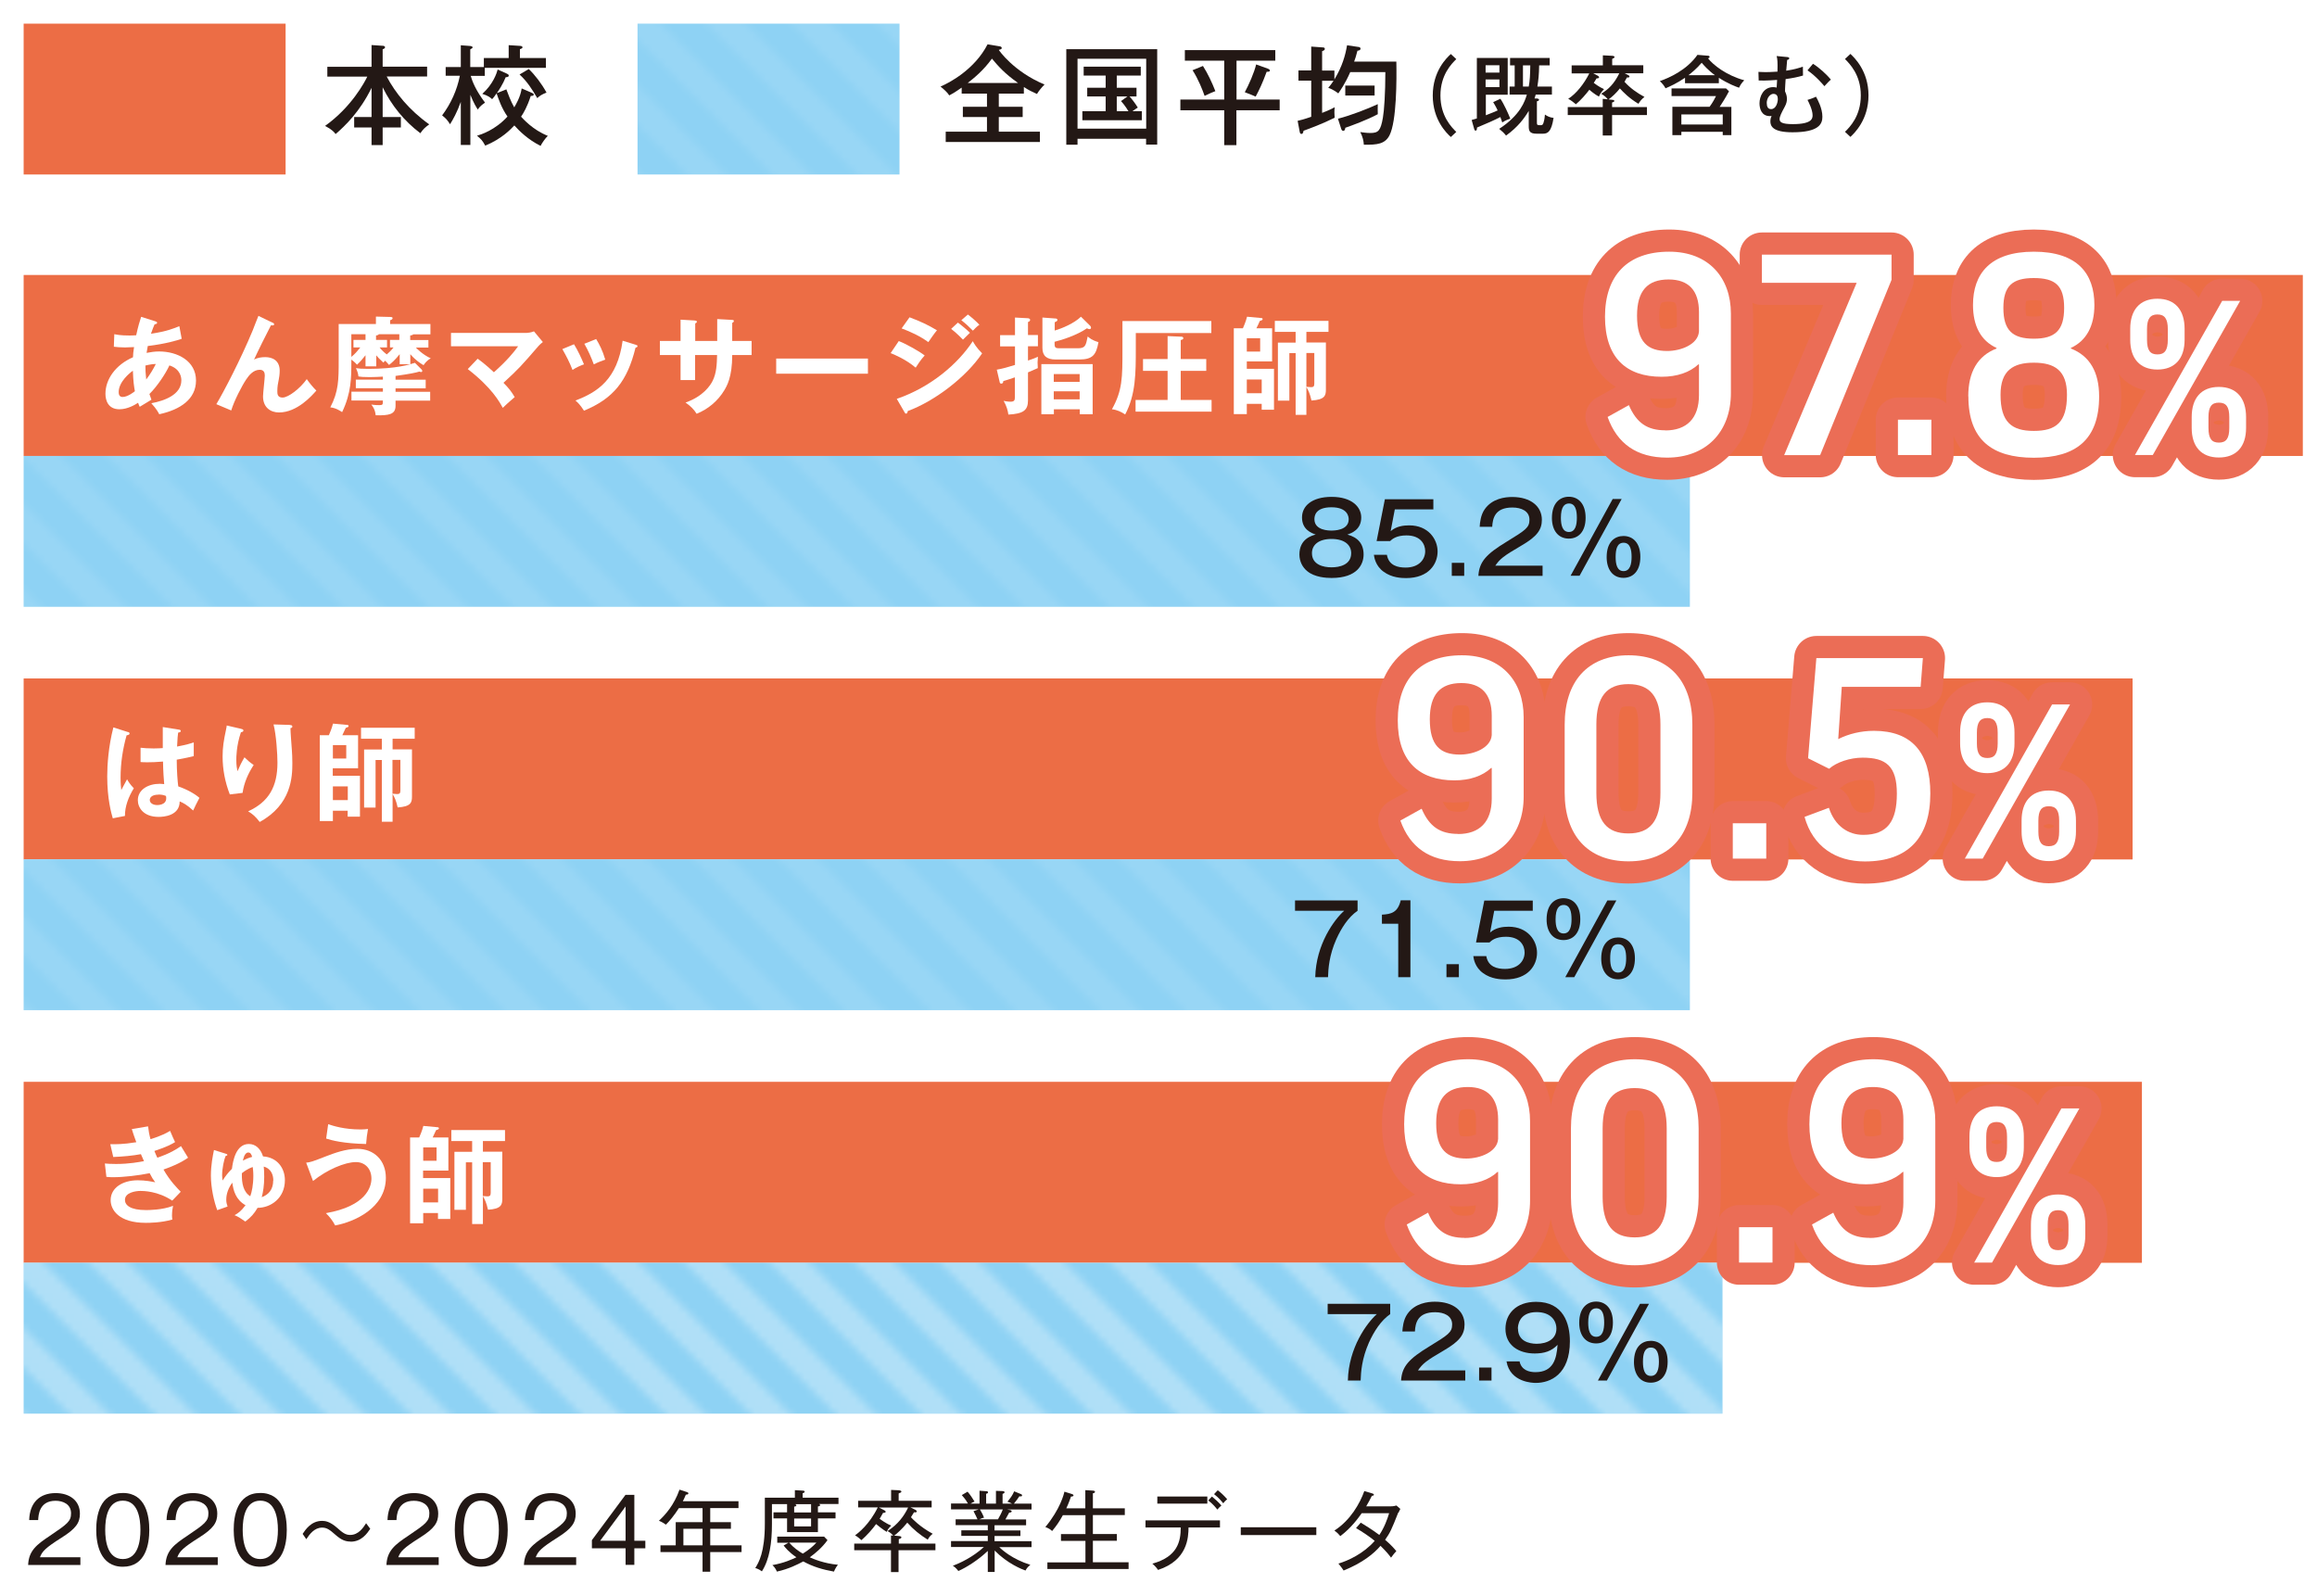 <?xml version="1.0" encoding="UTF-8"?><svg id="_レイヤー_1" xmlns="http://www.w3.org/2000/svg" xmlns:xlink="http://www.w3.org/1999/xlink" viewBox="0 0 196 135"><defs><style>.cls-1{fill:url(#_新規パターンスウォッチ_2-4);}.cls-1,.cls-2,.cls-3,.cls-4,.cls-5,.cls-6,.cls-7,.cls-8,.cls-9{stroke-width:0px;}.cls-1,.cls-4,.cls-5,.cls-9{opacity:.3;}.cls-2{fill:#ec6d45;}.cls-3{fill:#231815;}.cls-4{fill:url(#_新規パターンスウォッチ_2-2);}.cls-10{stroke:#fff;stroke-width:4px;}.cls-10,.cls-11{stroke-linejoin:round;}.cls-10,.cls-11,.cls-6{fill:none;}.cls-5{fill:url(#_新規パターンスウォッチ_2);}.cls-11{stroke:#eb6d56;stroke-linecap:round;stroke-width:3.75px;}.cls-7{fill:#fff;}.cls-12{clip-path:url(#clippath);}.cls-8{fill:#8ed2f4;}.cls-9{fill:url(#_新規パターンスウォッチ_2-3);}</style><clipPath id="clippath"><rect class="cls-6" y="0" width="144" height="144"/></clipPath><pattern id="_新規パターンスウォッチ_2" x="0" y="0" width="144" height="144" patternTransform="translate(-2915.44 -3339.77) scale(.6)" patternUnits="userSpaceOnUse" viewBox="0 0 144 144"><rect class="cls-6" width="144" height="144"/><g class="cls-12"><line class="cls-10" x1="-14.97" y1="122.97" x2="21.03" y2="158.97"/><line class="cls-10" x1="-14.97" y1="110.97" x2="33.03" y2="158.97"/><line class="cls-10" x1="-14.97" y1="98.97" x2="45.03" y2="158.97"/><line class="cls-10" x1="-14.97" y1="86.97" x2="57.03" y2="158.97"/><line class="cls-10" x1="-14.97" y1="74.97" x2="69.03" y2="158.97"/><line class="cls-10" x1="-14.97" y1="62.97" x2="81.03" y2="158.97"/><line class="cls-10" x1="-14.97" y1="50.97" x2="93.03" y2="158.97"/><line class="cls-10" x1="-14.97" y1="38.97" x2="105.03" y2="158.97"/><line class="cls-10" x1="-14.97" y1="26.97" x2="117.03" y2="158.97"/><line class="cls-10" x1="-14.97" y1="14.97" x2="129.03" y2="158.97"/><line class="cls-10" x1="-14.97" y1="2.97" x2="141.03" y2="158.97"/><line class="cls-10" x1="-14.97" y1="-9.03" x2="153.03" y2="158.97"/><line class="cls-10" x1="-2.97" y1="-9.03" x2="153.03" y2="146.97"/><line class="cls-10" x1="9.03" y1="-9.03" x2="153.03" y2="134.97"/><line class="cls-10" x1="21.03" y1="-9.03" x2="153.03" y2="122.97"/><line class="cls-10" x1="33.03" y1="-9.03" x2="153.03" y2="110.97"/><line class="cls-10" x1="45.03" y1="-9.03" x2="153.03" y2="98.97"/><line class="cls-10" x1="57.03" y1="-9.03" x2="153.03" y2="86.97"/><line class="cls-10" x1="69.03" y1="-9.03" x2="153.03" y2="74.97"/><line class="cls-10" x1="81.03" y1="-9.03" x2="153.03" y2="62.97"/><line class="cls-10" x1="93.03" y1="-9.03" x2="153.03" y2="50.97"/><line class="cls-10" x1="105.03" y1="-9.03" x2="153.03" y2="38.97"/><line class="cls-10" x1="117.03" y1="-9.03" x2="153.03" y2="26.97"/><line class="cls-10" x1="129.03" y1="-9.03" x2="153.03" y2="14.97"/></g></pattern><pattern id="_新規パターンスウォッチ_2-2" patternTransform="translate(-2829.04 -3086.63) scale(.6)" xlink:href="#_新規パターンスウォッチ_2"/><pattern id="_新規パターンスウォッチ_2-3" patternTransform="translate(-2829.05 -3092.7) scale(.6)" xlink:href="#_新規パターンスウォッチ_2"/><pattern id="_新規パターンスウォッチ_2-4" patternTransform="translate(-2916.92 -3181.48) scale(.6)" xlink:href="#_新規パターンスウォッチ_2"/></defs><rect class="cls-2" x="2" y="91.51" width="179.19" height="15.31"/><rect class="cls-8" x="2" y="106.82" width="143.71" height="12.76"/><rect class="cls-5" x="2" y="106.82" width="143.71" height="12.76"/><rect class="cls-2" x="2" y="57.39" width="178.4" height="15.31"/><rect class="cls-8" x="2" y="72.69" width="140.95" height="12.76"/><rect class="cls-4" x="2" y="72.69" width="140.95" height="12.76"/><rect class="cls-2" x="2" y="23.26" width="192.8" height="15.31"/><rect class="cls-8" x="2" y="38.57" width="140.95" height="12.76"/><rect class="cls-9" x="2" y="38.57" width="140.95" height="12.76"/><path class="cls-7" d="m9.68,28.27c.2.04.53.11,1.25.11.05,0,.31,0,.59-.02.17-.78.3-1.19.42-1.56l1.2.38c.07.02.15.05.15.12,0,.1-.12.12-.21.13-.08.18-.17.39-.31.8,1.29-.18,2.05-.49,2.4-.64l.2,1.07c-.38.13-1.31.42-2.87.61-.02.09-.09.5-.1.58.36-.07.7-.12,1.06-.12,1.54,0,3.12.79,3.12,2.46,0,1.58-1.34,2.47-3.11,2.85-.08-.16-.22-.43-.67-.93,1.13-.21,2.54-.73,2.54-1.94,0-.19-.04-.95-1.01-1.26-.31.68-1.02,1.76-1.69,2.42.07.22.12.34.17.48-.27.17-.72.44-.99.6-.07-.14-.08-.17-.14-.34-.24.16-.88.55-1.58.55-.98,0-1.18-.79-1.18-1.31,0-1.25.88-2.46,2.33-3.09,0-.22.03-.47.09-.86-.15,0-.64.03-.76.03-.44,0-.67-.03-.95-.06l.04-1.07Zm1.56,3.09c-.27.19-1.2.94-1.2,1.81,0,.18.05.41.33.41.44,0,1-.45,1.04-.49-.07-.37-.14-.82-.17-1.74Zm1.13.74c.31-.4.62-.92.81-1.31-.18,0-.47.03-.88.13,0,.32.01.68.07,1.19Z"/><path class="cls-7" d="m23.06,27.29c.06.03.13.06.13.14,0,.11-.11.1-.27.09-.3.57-1.18,2.33-1.43,2.9.27-.16.63-.21.95-.21.57,0,1.22.25,1.22,1.15,0,.3-.05.61-.08.75-.07.32-.12.61-.12.97,0,.22,0,.55.44.55.5,0,1.5-.78,2.05-1.56.19.28.54.71.81.97-.36.41-1.61,1.85-3.16,1.85-.71,0-1.35-.42-1.35-1.36,0-.28.15-1.52.15-1.77s-.09-.48-.43-.48c-.56,0-.93.5-1.14.81-.36.53-1.03,1.82-1.27,2.63l-1.26-.53c.58-.96,2.07-3.8,3.08-6.25.08-.19.4-1.05.48-1.22l1.2.58Z"/><path class="cls-7" d="m31.82,30.99h-.9v-.94c-.28.35-.43.53-.72.8-.18-.21-.4-.38-.48-.43v.22c0,1.29,0,2.6-.78,4.22-.14-.1-.57-.37-1-.4.71-1.36.71-2.34.71-3.99v-3.06h3.15v-.63l1.2.03c.18,0,.21.05.21.1,0,.08-.06.13-.21.18v.32h3.41v.87h-1.45c-.05.06-.12.08-.26.1v.38h1.54v.64h-1.06c.05.06.6.62,1.26.91-.33.18-.52.44-.61.58-.28-.17-.65-.39-1.12-.93v.85h-.9v-.85c-.37.47-.68.74-.9.91-.16-.19-.23-.26-.33-.36-.04.04-.08.09-.15.16-.34-.31-.47-.45-.6-.61v.95Zm-2.1-.8c.32-.26.5-.48.76-.8h-.58v-.64h1.02v-.48h-1.2v1.91Zm5.96,1.08s.04.06.04.11c0,.07-.05.09-.1.09-.04,0-.09-.02-.14-.04-.32.1-.81.2-2.02.37v.32h2.55v.73h-2.55v.29h2.93v.75h-2.93v.44c0,.73-.56.82-1.68.8-.05-.49-.23-.73-.37-.91.31.05.57.05.68.05.3,0,.3-.06.3-.39h-2.66v-.75h2.66v-.29h-2.29v-.73h2.29v-.25c-.25.02-.88.04-1.12.04-.51,0-.74-.02-.95-.06-.02-.24-.11-.5-.21-.7.26.04.46.06,1.05.06,2.4,0,3.5-.37,3.94-.51l.58.58Zm-3.57-1.88c.19.25.41.44.61.59.19-.17.36-.32.57-.59h-.3v-.64h.79v-.48h-1.73c-.05.07-.11.09-.24.11v.37h.93v.64h-.63Z"/><path class="cls-7" d="m40.4,30.34c.2.14.71.52,1.38,1.15,1.12-1,1.66-1.66,2.05-2.2h-5.68v-1.13h6.42c.07,0,.35-.03.6-.13l.75.9c-.13.11-.28.23-.36.33-1.49,1.72-1.66,1.92-2.97,3.12.47.48.65.71.95,1.21-.1.09-.56.48-.65.57-.16.15-.26.24-.36.34-.27-.5-.92-1.7-2.96-3.28l.83-.87Z"/><path class="cls-7" d="m48.55,29.11c.33.53.64,1.2.85,1.71-.23.08-.63.24-.97.47-.27-.69-.51-1.14-.86-1.76l.99-.41Zm5.22.05c.09.03.16.05.16.12,0,.09-.12.12-.17.13-.69,2.82-1.87,4.3-4.36,5.33-.32-.5-.53-.7-.72-.86,1.87-.71,3.54-1.79,3.99-5.06l1.1.34Zm-3.34-.48c.26.43.54.95.77,1.74-.19.07-.65.23-.97.4-.2-.55-.49-1.21-.8-1.74l1-.4Z"/><path class="cls-7" d="m60.66,26.99l1.28.07c.08,0,.14.03.14.09,0,.1-.1.14-.14.16v1.53h1.64v1.19h-1.64c0,1.89-.46,2.63-.68,3-.54.89-1.36,1.58-2.33,1.97-.23-.37-.52-.66-.94-.95,1.5-.52,2.12-1.47,2.3-1.85.32-.65.35-1.38.37-2.17h-1.86v2.12h-1.23v-2.12h-1.75v-1.19h1.75v-1.8l1.19.07c.08.01.19.01.19.11,0,.06-.06.1-.14.14v1.48h1.86v-1.85Z"/><path class="cls-7" d="m73.42,30.33v1.28h-7.76v-1.28h7.76Z"/><path class="cls-7" d="m76.03,28.85c.7.27,1.83.93,2.19,1.22-.32.34-.65.85-.76,1.03-.84-.71-1.83-1.12-2.12-1.23l.69-1.02Zm-.17,4.89c2.89-.99,5.19-2.98,6.43-4.88.1.18.29.53.79,1.03-1.36,2.03-4.05,4.06-6.29,4.88-.02.09-.04.22-.15.22-.06,0-.09-.05-.13-.13l-.65-1.12Zm1.08-6.9c.96.36,1.59.66,2.32,1.1-.18.2-.58.78-.73,1-.69-.5-1.48-.87-2.26-1.16l.67-.94Zm4.09.45c.28.2.77.61,1.02.86-.16.15-.42.41-.59.58-.1-.1-.54-.56-1-.91l.57-.53Zm.85-.68c.29.21.76.63.97.86-.09.06-.21.14-.55.5-.33-.33-.63-.62-.98-.88l.56-.49Z"/><path class="cls-7" d="m85.85,26.86l1.11.06c.08.01.18.05.18.13,0,.14-.13.17-.18.19v1.1h.84v.95h-.84v1.21c.4-.13.62-.22.84-.32,0,.13-.03.37-.03.48,0,.14.01.37.02.48-.16.07-.38.17-.83.36v2.37c0,.85-.41,1.13-1.66,1.2-.04-.31-.14-.71-.4-1.16.33.07.54.07.59.07.35,0,.36-.17.36-.42v-1.64c-.57.2-.76.25-.98.31,0,.1-.03.22-.17.22-.1,0-.13-.07-.14-.15l-.24-1.03c.44-.07.97-.22,1.54-.4v-1.57h-1.26v-.95h1.26v-1.48Zm3.3,7.76v.42h-1.06v-4.24h4.34v4.24h-1.09v-.42h-2.19Zm3.03-7.11c.05.05.11.13.11.21s-.05.12-.13.12c-.09,0-.17-.05-.21-.07-.85.58-2.08.98-2.74,1.14v.19c0,.36.12.36.53.36h1.42c.65,0,.69-.21.85-1,.12.11.37.33.91.48-.19,1.11-.52,1.47-1.64,1.47h-1.98c-.75,0-1.12-.3-1.12-.98v-2.57l1.08.08c.09,0,.19.02.19.13,0,.09-.12.14-.23.19v.7c.65-.19,1.66-.62,2.22-1.17l.75.74Zm-.85,4.79v-.66h-2.19v.66h2.19Zm0,1.48v-.68h-2.19v.68h2.19Z"/><path class="cls-7" d="m102.47,27.15v1.02h-6.39v1.29c0,2.1,0,3.91-.9,5.6-.32-.22-.7-.4-1.12-.44.89-1.59.89-2.69.89-5v-2.46h7.52Zm-.43,3.22v1h-2.16v2.46h2.61v.99h-6.43v-.99h2.71v-2.46h-2.08v-1h2.08v-1.94l1.14.05c.06,0,.19,0,.19.13,0,.1-.11.13-.22.15v1.61h2.16Z"/><path class="cls-7" d="m105.47,34.16v.87h-1.1v-7.26h.77c.09-.21.24-.55.35-.98l1.19.11c.08,0,.13.04.13.09,0,.09-.11.12-.24.16-.1.22-.15.36-.29.62h1.33v2.8h-2.14v.63h2.3v3.46h-1.04v-.5h-1.26Zm0-4.42h1.13v-1.13h-1.13v1.13Zm1.26,3.52v-1.16h-1.26v1.16h1.26Zm3.78-4.29h1.65v3.99c0,.51-.1.85-1.22.92-.13-.6-.29-.91-.43-1.14v2.35h-.91v-5.22h-.53v4.02h-.97v-4.91h1.5v-.91h-1.76v-.93h4.54v.93h-1.87v.91Zm0,3.75c.1,0,.33.03.38.03.2,0,.29-.05.29-.29v-2.6h-.67v2.86Z"/><path class="cls-7" d="m10.85,61.92c.07.03.11.06.11.13,0,.1-.13.13-.25.15-.33,1.16-.51,2.37-.51,3.57,0,.53.03.79.06,1.06.08-.14.41-.78.49-.91.07.13.22.4.57.76-.46.74-.76,1.56-.75,2.34l-1.03.2c-.13-.44-.47-1.66-.47-3.55,0-.94.1-2.52.52-4.14l1.25.4Zm4.31-.2c.1.02.13.06.13.12,0,.09-.13.12-.22.13-.03.21-.06.45-.09,1.18.8-.15,1.14-.26,1.41-.35v1.16c-.73.18-1.18.25-1.44.3,0,.97.08,1.92.13,2.26.78.27,1.43.65,1.79.97-.13.23-.47.93-.53,1.07-.54-.5-.88-.66-1.14-.77,0,1.23-1.38,1.31-1.78,1.31-1.3,0-1.76-.8-1.76-1.41,0-.9.88-1.39,1.85-1.39.16,0,.27.02.38.03-.03-.35-.09-1.11-.1-1.91-.55.05-1.01.06-1.28.06s-.43,0-.62-.02v-1.21c.28.03.59.06,1.11.06.37,0,.61-.02.77-.03,0-.08,0-1.57,0-1.78l1.37.22Zm-1.76,5.5c-.56,0-.73.25-.73.45,0,.25.26.43.63.43.06,0,.76,0,.76-.57,0-.06,0-.13-.02-.2-.13-.05-.3-.12-.64-.12Z"/><path class="cls-7" d="m20.35,61.64c.15.04.24.05.24.15,0,.11-.12.14-.21.15-.39,1.15-.39,2.13-.39,2.33,0,.49.05.73.1.97.17-.4.33-.74.59-1.18.3.29.43.41.78.65-.47.72-.82,1.51-.94,2.36l-1.08.13c-.4-1.03-.61-2.11-.61-3.22,0-.75.09-1.33.29-2.26.04-.2.05-.24.06-.35l1.17.27Zm4.16-.31c.13,0,.22.02.22.13,0,.1-.09.12-.16.13,0,.3.1,1.59.12,1.86.02.25.04.66.04,1.11,0,1.13-.06,3.49-2.76,4.97-.37-.48-.62-.68-.98-.9,1.75-.8,2.48-2.09,2.48-4.12,0-.68-.1-2.34-.33-3.23l1.38.04Z"/><path class="cls-7" d="m28.16,68.58v.87h-1.11v-7.26h.77c.09-.21.24-.55.35-.98l1.19.11c.08,0,.13.04.13.09,0,.09-.11.12-.24.16-.1.22-.16.36-.29.62h1.33v2.8h-2.14v.63h2.3v3.46h-1.04v-.5h-1.26Zm0-4.42h1.13v-1.13h-1.13v1.13Zm1.26,3.52v-1.16h-1.26v1.16h1.26Zm3.78-4.29h1.65v3.99c0,.51-.1.85-1.21.92-.13-.6-.29-.91-.43-1.14v2.35h-.91v-5.22h-.53v4.02h-.97v-4.91h1.5v-.91h-1.76v-.93h4.54v.93h-1.87v.91Zm0,3.75c.1,0,.33.03.38.03.2,0,.29-.05.29-.29v-2.6h-.67v2.86Z"/><path class="cls-7" d="m12.53,95.3c.04.35.09.65.2,1.06.94-.28,1.4-.55,1.66-.7.2.47.25.59.42.95-.25.15-.67.4-1.75.75.14.34.2.47.25.57.1-.04,1.08-.33,2-.98.09.16.52.85.6.98-.67.47-1.42.77-2.08,1,.57,1,1.2,1.61,1.46,1.88l-.72.75c-1.21-.81-2.45-.82-2.68-.82-.41,0-1.32.13-1.32.76,0,.45.46.86,1.78.86.19,0,1.39,0,2.29-.36-.04.18-.09.47-.09.85,0,.13.02.22.03.31-.96.28-1.99.28-2.25.28-2.29,0-2.97-1.11-2.97-1.92,0-1.06,1.04-1.68,2.29-1.68.66,0,1.19.11,1.48.17-.2-.27-.28-.4-.47-.77-.93.19-2.2.34-3.08.34-.08,0-.33,0-.58-.03l-.13-1.13c.2.02.53.04.94.04,1.16,0,1.99-.17,2.37-.24-.04-.1-.23-.51-.26-.59-.67.13-1.56.21-2.34.24l-.25-1.08c.46,0,1.05.02,2.2-.17-.2-.53-.28-.8-.38-1.11l1.36-.23Z"/><path class="cls-7" d="m18.38,102.37c-.28-.73-.54-1.92-.54-2.92,0-.9.16-1.68.26-2.17l.96.3c.12.04.17.05.17.11,0,.05,0,.05-.15.1-.13.31-.29,1.04-.29,1.62,0,.18.02.3.04.45.22-.34.42-.62.79-.99.08-.63.32-2.1,1.43-2.1.58,0,1,.41,1.2,1.05,1.2.07,1.85.99,1.85,2.01,0,1.53-1.2,2.34-2.31,2.34-.29.49-.55.79-1.04,1.16-.34-.24-.59-.41-.91-.54.27-.14.55-.33.93-.84-.83-.47-1.03-1.24-1.12-1.91-.49.66-.51,1.25-.51,1.44,0,.23.04.37.11.58l-.85.3Zm2.08-3.11c-.02.85.13,1.57.71,1.93.13-.35.26-.95.26-1.74,0-.39-.04-.62-.05-.73-.07.02-.45.14-.93.53Zm.87-1.4c-.06-.2-.13-.37-.33-.37-.32,0-.43.57-.45.69.23-.13.47-.24.78-.32Zm1.79,2c0-.4-.13-.99-.81-1.18.02.18.04.44.04.87,0,.69-.09,1.29-.21,1.72.58-.21.97-.65.97-1.41Z"/><path class="cls-7" d="m25.89,98.35c.39-.04.48-.07,1.74-.56.64-.24,1.59-.61,2.6-.61,1.41,0,2.41.97,2.41,2.45,0,2.57-2.7,3.74-4.29,4.03-.19-.38-.47-.74-.78-1.04,3.39-.59,3.85-2.21,3.85-2.92,0-.85-.55-1.4-1.31-1.4-.93,0-2.46.65-3.63,1.6l-.58-1.55Zm1.88-3.25c.41.13,1.32.44,2.74.44.27,0,.43-.02.62-.04-.08.42-.13.84-.16,1.27-1.93-.04-2.91-.31-3.38-.46l.17-1.21Z"/><path class="cls-7" d="m35.8,102.61v.87h-1.11v-7.26h.77c.09-.21.24-.55.35-.98l1.19.11c.08,0,.13.04.13.09,0,.09-.11.12-.24.16-.1.22-.16.36-.29.62h1.33v2.8h-2.14v.63h2.3v3.46h-1.04v-.5h-1.26Zm0-4.42h1.13v-1.13h-1.13v1.13Zm1.26,3.52v-1.16h-1.26v1.16h1.26Zm3.78-4.29h1.65v3.99c0,.51-.1.85-1.21.92-.13-.6-.29-.91-.43-1.14v2.35h-.91v-5.22h-.53v4.02h-.97v-4.91h1.5v-.91h-1.76v-.93h4.54v.93h-1.87v.91Zm0,3.75c.1,0,.33.03.38.03.2,0,.29-.05.29-.29v-2.6h-.67v2.86Z"/><path class="cls-3" d="m115.35,46.9c0,.83-.52,1.99-2.71,1.99-.47,0-1.43-.06-2.05-.57-.39-.31-.67-.81-.67-1.42,0-1.31,1.05-1.6,1.38-1.68-.33-.12-1.16-.4-1.16-1.45,0-.96.82-1.74,2.51-1.74s2.5.84,2.5,1.74c0,1.05-.84,1.33-1.17,1.45.87.23,1.37.77,1.37,1.68Zm-4.37-.11c0,.98.96,1.2,1.66,1.2.64,0,1.66-.19,1.66-1.2,0-.67-.53-1.2-1.66-1.2s-1.66.53-1.66,1.2Zm.21-2.87c0,.96,1.25.96,1.44.96.2,0,1.46,0,1.46-.96,0-.2-.08-1.01-1.46-1.01s-1.44.75-1.44,1.01Z"/><path class="cls-3" d="m121.23,43.09h-3.24l-.35,1.84c.48-.42,1.09-.49,1.57-.49,1.62,0,2.4,1.18,2.4,2.21s-.72,2.25-2.67,2.25c-.39,0-1.21-.03-1.9-.54-.68-.49-.79-1.2-.82-1.43h1.1c.16.92.94,1.08,1.58,1.08,1.13,0,1.66-.68,1.66-1.39,0-.56-.36-1.33-1.58-1.33-.86,0-1.21.31-1.39.48h-1.14l.7-3.54h4.1v.87Z"/><path class="cls-3" d="m123.86,48.71h-1.05v-1.1h1.05v1.1Z"/><path class="cls-3" d="m130.49,48.71h-5.43c.07-1.21.69-1.85,2.38-2.88,1.61-.99,1.94-1.19,1.94-1.87,0-.73-.69-1.03-1.44-1.03-1.49,0-1.67.92-1.71,1.63h-1.06c.02-.31.07-.99.43-1.49.63-.9,1.71-1.03,2.32-1.03,1.56,0,2.51.79,2.51,1.93,0,.83-.4,1.41-1.73,2.18-1.56.91-1.81,1.13-2.21,1.7h4v.87Z"/><path class="cls-3" d="m134.13,43.8c0,1.19-.62,1.76-1.42,1.76-.91,0-1.43-.71-1.43-1.74,0-1.33.73-1.8,1.43-1.8.82,0,1.42.61,1.42,1.77Zm-2.09,0c0,.6.12,1.2.68,1.2s.67-.63.67-1.2c0-.63-.12-1.21-.67-1.21-.39,0-.68.3-.68,1.21Zm5.14-1.59l-3.56,6.49h-.76l3.56-6.49h.76Zm1.58,4.9c0,1.2-.63,1.77-1.43,1.77-.91,0-1.42-.72-1.42-1.75,0-1.33.72-1.79,1.42-1.79.82,0,1.43.6,1.43,1.76Zm-2.09,0c0,.6.11,1.2.67,1.2s.68-.62.68-1.2c0-.63-.13-1.2-.68-1.2s-.67.56-.67,1.2Z"/><path class="cls-3" d="m114.84,76.17v.87c-.79.55-1.37,1.46-1.8,2.41-.6,1.35-.68,2.5-.7,3.21h-1.08c.06-2.79,1.63-4.9,2.45-5.62h-4.16v-.87h5.29Z"/><path class="cls-3" d="m119.31,82.66h-1.03v-4.52h-1.38v-.77c.77-.04,1.34-.17,1.59-1.21h.82v6.49Z"/><path class="cls-3" d="m123.41,82.66h-1.05v-1.1h1.05v1.1Z"/><path class="cls-3" d="m129.64,77.04h-3.24l-.35,1.84c.48-.42,1.09-.49,1.57-.49,1.62,0,2.4,1.18,2.4,2.21s-.73,2.25-2.67,2.25c-.39,0-1.21-.03-1.9-.54-.68-.49-.79-1.2-.82-1.43h1.1c.16.92.94,1.08,1.58,1.08,1.13,0,1.66-.68,1.66-1.39,0-.56-.36-1.33-1.58-1.33-.87,0-1.21.31-1.39.48h-1.14l.7-3.54h4.1v.87Z"/><path class="cls-3" d="m133.68,77.76c0,1.19-.62,1.76-1.42,1.76-.91,0-1.43-.71-1.43-1.74,0-1.33.73-1.8,1.43-1.8.82,0,1.42.61,1.42,1.77Zm-2.09,0c0,.6.12,1.2.68,1.2s.67-.63.67-1.2c0-.63-.12-1.21-.67-1.21-.39,0-.68.3-.68,1.21Zm5.14-1.59l-3.56,6.49h-.76l3.56-6.49h.76Zm1.57,4.9c0,1.2-.63,1.77-1.43,1.77-.91,0-1.42-.72-1.42-1.75,0-1.33.72-1.79,1.42-1.79.82,0,1.43.6,1.43,1.76Zm-2.09,0c0,.6.11,1.2.67,1.2s.68-.62.68-1.2c0-.63-.12-1.2-.68-1.2s-.67.56-.67,1.2Z"/><path class="cls-3" d="m117.6,110.29v.87c-.79.55-1.37,1.46-1.8,2.41-.6,1.35-.68,2.5-.7,3.21h-1.08c.06-2.79,1.63-4.9,2.45-5.62h-4.16v-.87h5.29Z"/><path class="cls-3" d="m123.95,116.78h-5.43c.07-1.21.69-1.85,2.38-2.88,1.61-.99,1.94-1.19,1.94-1.87,0-.73-.69-1.03-1.44-1.03-1.49,0-1.67.92-1.71,1.63h-1.06c.02-.31.07-.99.43-1.49.63-.9,1.71-1.03,2.32-1.03,1.56,0,2.51.79,2.51,1.93,0,.83-.4,1.41-1.73,2.18-1.56.91-1.81,1.13-2.21,1.7h4v.87Z"/><path class="cls-3" d="m126.17,116.78h-1.05v-1.1h1.05v1.1Z"/><path class="cls-3" d="m128.54,115.14c.15.77.83.93,1.34.93,1.54,0,1.79-1.15,1.88-2.31-.52.54-1.13.73-1.93.73-1.35,0-2.48-.68-2.48-2.09,0-1.26.9-2.28,2.59-2.28,2.33,0,2.86,1.86,2.86,3.34,0,2.79-1.64,3.52-2.89,3.52-.21,0-2.17-.03-2.47-1.82h1.1Zm-.13-2.75c0,1.04.91,1.28,1.58,1.28.89,0,1.67-.4,1.67-1.28,0-.74-.54-1.4-1.67-1.4-1.53,0-1.59,1.18-1.59,1.4Z"/><path class="cls-3" d="m136.44,111.88c0,1.19-.62,1.76-1.42,1.76-.91,0-1.43-.71-1.43-1.74,0-1.33.73-1.8,1.43-1.8.82,0,1.42.61,1.42,1.77Zm-2.09,0c0,.6.12,1.2.68,1.2s.67-.63.67-1.2c0-.63-.12-1.21-.67-1.21-.39,0-.68.3-.68,1.21Zm5.14-1.59l-3.56,6.49h-.76l3.56-6.49h.76Zm1.58,4.9c0,1.2-.63,1.77-1.43,1.77-.91,0-1.42-.72-1.42-1.75,0-1.33.72-1.79,1.42-1.79.82,0,1.43.6,1.43,1.76Zm-2.09,0c0,.6.11,1.2.67,1.2s.68-.62.68-1.2c0-.63-.13-1.2-.68-1.2s-.67.56-.67,1.2Z"/><path class="cls-11" d="m140.87,36.41c1.8,0,2.85-1.01,2.85-2.99v-2.6h-.05c-.73.68-1.8,1.05-3.11,1.05-2.99,0-4.79-1.61-4.79-5.08s1.89-5.5,5.43-5.5c3.34,0,5.22,2.2,5.22,5.24v6.71c0,3.35-2.15,5.47-5.4,5.47-2.57,0-4.23-1.19-5.03-3.44l1.8-1c.65,1.52,1.57,2.13,3.09,2.13Zm2.85-8.37v-1.64c0-1.82-.87-2.76-2.57-2.76-1.8,0-2.67.98-2.67,3.06,0,2.25.91,2.99,2.55,2.99,1.17,0,2.62-.56,2.69-1.66Z"/><path class="cls-11" d="m150.93,38.49l6.13-14.57h-8.02v-2.38h10.97v2.13l-6.04,14.83h-3.04Z"/><path class="cls-11" d="m160.55,35.5h2.83v2.99h-2.83v-2.99Z"/><path class="cls-11" d="m166.5,33.53c0-2.04.77-3.42,2.39-4.05v-.05c-1.33-.61-1.99-1.87-1.99-3.63,0-2.64,1.45-4.51,5.15-4.51s5.12,1.87,5.12,4.51c0,1.75-.66,3.02-1.99,3.63v.05c1.61.63,2.39,2.01,2.39,4.05,0,3.65-1.96,5.19-5.52,5.19s-5.54-1.54-5.54-5.19Zm5.54-2.85c-1.75,0-2.81.66-2.81,2.71,0,2.32.94,3.06,2.81,3.06s2.81-.7,2.81-3.06c0-2.06-1.05-2.71-2.81-2.71Zm-2.57-4.63c0,1.89.77,2.6,2.57,2.6s2.57-.7,2.57-2.6-.75-2.53-2.57-2.53-2.57.68-2.57,2.53Z"/><path class="cls-11" d="m184.8,28.74c0,1.58-.81,2.52-2.3,2.52s-2.3-.94-2.3-2.52v-.92c0-1.58.79-2.55,2.3-2.55s2.3.97,2.3,2.55v.92Zm3.17-3.29h1.53l-7.39,13.04h-1.51l7.38-13.04Zm-6.35,3.29c0,.9.27,1.24.88,1.24s.88-.34.88-1.24v-.9c0-.88-.27-1.24-.88-1.24s-.88.36-.88,1.24v.9Zm8.38,7.46c0,1.57-.81,2.5-2.3,2.5s-2.3-.93-2.3-2.5v-.92c0-1.58.79-2.55,2.3-2.55s2.3.97,2.3,2.55v.92Zm-3.18,0c0,.9.27,1.24.88,1.24s.88-.34.88-1.24v-.92c0-.88-.27-1.22-.88-1.22s-.88.34-.88,1.22v.92Z"/><path class="cls-7" d="m140.87,36.41c1.8,0,2.85-1.01,2.85-2.99v-2.6h-.05c-.73.68-1.8,1.05-3.11,1.05-2.99,0-4.79-1.61-4.79-5.08s1.89-5.5,5.43-5.5c3.34,0,5.22,2.2,5.22,5.24v6.71c0,3.35-2.15,5.47-5.4,5.47-2.57,0-4.23-1.19-5.03-3.44l1.8-1c.65,1.52,1.57,2.13,3.09,2.13Zm2.85-8.37v-1.64c0-1.82-.87-2.76-2.57-2.76-1.8,0-2.67.98-2.67,3.06,0,2.25.91,2.99,2.55,2.99,1.17,0,2.62-.56,2.69-1.66Z"/><path class="cls-7" d="m150.93,38.49l6.13-14.57h-8.02v-2.38h10.97v2.13l-6.04,14.83h-3.04Z"/><path class="cls-7" d="m160.55,35.5h2.83v2.99h-2.83v-2.99Z"/><path class="cls-7" d="m166.5,33.53c0-2.04.77-3.42,2.39-4.05v-.05c-1.33-.61-1.99-1.87-1.99-3.63,0-2.64,1.45-4.51,5.15-4.51s5.12,1.87,5.12,4.51c0,1.75-.66,3.02-1.99,3.63v.05c1.61.63,2.39,2.01,2.39,4.05,0,3.65-1.96,5.19-5.52,5.19s-5.54-1.54-5.54-5.19Zm5.54-2.85c-1.75,0-2.81.66-2.81,2.71,0,2.32.94,3.06,2.81,3.06s2.81-.7,2.81-3.06c0-2.06-1.05-2.71-2.81-2.71Zm-2.57-4.63c0,1.89.77,2.6,2.57,2.6s2.57-.7,2.57-2.6-.75-2.53-2.57-2.53-2.57.68-2.57,2.53Z"/><path class="cls-7" d="m184.8,28.74c0,1.58-.81,2.52-2.3,2.52s-2.3-.94-2.3-2.52v-.92c0-1.58.79-2.55,2.3-2.55s2.3.97,2.3,2.55v.92Zm3.17-3.29h1.53l-7.39,13.04h-1.51l7.38-13.04Zm-6.35,3.29c0,.9.27,1.24.88,1.24s.88-.34.88-1.24v-.9c0-.88-.27-1.24-.88-1.24s-.88.36-.88,1.24v.9Zm8.38,7.46c0,1.57-.81,2.5-2.3,2.5s-2.3-.93-2.3-2.5v-.92c0-1.58.79-2.55,2.3-2.55s2.3.97,2.3,2.55v.92Zm-3.18,0c0,.9.27,1.24.88,1.24s.88-.34.88-1.24v-.92c0-.88-.27-1.22-.88-1.22s-.88.34-.88,1.22v.92Z"/><path class="cls-11" d="m123.34,70.55c1.8,0,2.85-1.01,2.85-2.99v-2.6h-.05c-.73.68-1.8,1.05-3.11,1.05-2.99,0-4.79-1.61-4.79-5.08s1.89-5.5,5.43-5.5c3.34,0,5.22,2.2,5.22,5.24v6.71c0,3.35-2.15,5.47-5.4,5.47-2.57,0-4.23-1.19-5.03-3.44l1.8-1c.65,1.52,1.57,2.13,3.09,2.13Zm2.85-8.37v-1.64c0-1.82-.87-2.76-2.57-2.76-1.8,0-2.67.98-2.67,3.06,0,2.25.91,2.99,2.55,2.99,1.17,0,2.62-.56,2.69-1.66Z"/><path class="cls-11" d="m143.16,67.06c0,3.56-1.92,5.8-5.4,5.8s-5.4-2.25-5.4-5.8v-5.78c0-3.58,1.9-5.85,5.4-5.85s5.4,2.27,5.4,5.85v5.78Zm-8.12,0c0,2.41.89,3.44,2.71,3.44s2.71-1.03,2.71-3.44v-5.78c0-2.36-.89-3.41-2.71-3.41s-2.71,1.05-2.71,3.41v5.78Z"/><path class="cls-11" d="m146.58,69.64h2.83v2.99h-2.83v-2.99Z"/><path class="cls-11" d="m152.95,64.14l.7-8.47h9.01l-.19,2.43h-6.67l-.3,4.42c.89-.45,1.94-.7,3.02-.7,3.23,0,4.77,1.87,4.77,5.29,0,3.77-1.89,5.76-5.54,5.76-2.46,0-4.4-1.26-5.1-3.77l2.06-.77c.51,1.57,1.66,2.29,2.9,2.29,2.06,0,2.85-1.17,2.85-3.49s-.91-3.04-2.9-3.04c-1.05,0-2.2.38-2.83.94l-1.78-.89Z"/><path class="cls-11" d="m170.41,62.88c0,1.58-.81,2.52-2.3,2.52s-2.3-.94-2.3-2.52v-.92c0-1.58.79-2.55,2.3-2.55s2.3.97,2.3,2.55v.92Zm3.17-3.29h1.53l-7.39,13.04h-1.51l7.38-13.04Zm-6.35,3.29c0,.9.27,1.24.88,1.24s.88-.34.88-1.24v-.9c0-.88-.27-1.24-.88-1.24s-.88.36-.88,1.24v.9Zm8.38,7.46c0,1.57-.81,2.5-2.3,2.5s-2.3-.93-2.3-2.5v-.92c0-1.58.79-2.55,2.3-2.55s2.3.97,2.3,2.55v.92Zm-3.18,0c0,.9.27,1.24.88,1.24s.88-.34.88-1.24v-.92c0-.88-.27-1.22-.88-1.22s-.88.34-.88,1.22v.92Z"/><path class="cls-7" d="m123.34,70.55c1.8,0,2.85-1.01,2.85-2.99v-2.6h-.05c-.73.68-1.8,1.05-3.11,1.05-2.99,0-4.79-1.61-4.79-5.08s1.89-5.5,5.43-5.5c3.34,0,5.22,2.2,5.22,5.24v6.71c0,3.35-2.15,5.47-5.4,5.47-2.57,0-4.23-1.19-5.03-3.44l1.8-1c.65,1.52,1.57,2.13,3.09,2.13Zm2.85-8.37v-1.64c0-1.82-.87-2.76-2.57-2.76-1.8,0-2.67.98-2.67,3.06,0,2.25.91,2.99,2.55,2.99,1.17,0,2.62-.56,2.69-1.66Z"/><path class="cls-7" d="m143.16,67.06c0,3.56-1.92,5.8-5.4,5.8s-5.4-2.25-5.4-5.8v-5.78c0-3.58,1.9-5.85,5.4-5.85s5.4,2.27,5.4,5.85v5.78Zm-8.12,0c0,2.41.89,3.44,2.71,3.44s2.71-1.03,2.71-3.44v-5.78c0-2.36-.89-3.41-2.71-3.41s-2.71,1.05-2.71,3.41v5.78Z"/><path class="cls-7" d="m146.58,69.64h2.83v2.99h-2.83v-2.99Z"/><path class="cls-7" d="m152.95,64.14l.7-8.47h9.01l-.19,2.43h-6.67l-.3,4.42c.89-.45,1.94-.7,3.02-.7,3.23,0,4.77,1.87,4.77,5.29,0,3.77-1.89,5.76-5.54,5.76-2.46,0-4.4-1.26-5.1-3.77l2.06-.77c.51,1.57,1.66,2.29,2.9,2.29,2.06,0,2.85-1.17,2.85-3.49s-.91-3.04-2.9-3.04c-1.05,0-2.2.38-2.83.94l-1.78-.89Z"/><path class="cls-7" d="m170.41,62.88c0,1.58-.81,2.52-2.3,2.52s-2.3-.94-2.3-2.52v-.92c0-1.58.79-2.55,2.3-2.55s2.3.97,2.3,2.55v.92Zm3.17-3.29h1.53l-7.39,13.04h-1.51l7.38-13.04Zm-6.35,3.29c0,.9.27,1.24.88,1.24s.88-.34.88-1.24v-.9c0-.88-.27-1.24-.88-1.24s-.88.36-.88,1.24v.9Zm8.38,7.46c0,1.57-.81,2.5-2.3,2.5s-2.3-.93-2.3-2.5v-.92c0-1.58.79-2.55,2.3-2.55s2.3.97,2.3,2.55v.92Zm-3.18,0c0,.9.27,1.24.88,1.24s.88-.34.88-1.24v-.92c0-.88-.27-1.22-.88-1.22s-.88.34-.88,1.22v.92Z"/><path class="cls-11" d="m123.88,104.72c1.8,0,2.85-1.01,2.85-2.99v-2.6h-.05c-.73.68-1.8,1.05-3.11,1.05-2.99,0-4.79-1.61-4.79-5.08s1.89-5.5,5.43-5.5c3.34,0,5.22,2.2,5.22,5.24v6.71c0,3.35-2.15,5.47-5.4,5.47-2.57,0-4.23-1.19-5.03-3.44l1.8-1c.65,1.52,1.57,2.13,3.09,2.13Zm2.85-8.37v-1.64c0-1.82-.87-2.76-2.57-2.76-1.8,0-2.67.98-2.67,3.06,0,2.25.91,2.99,2.55,2.99,1.17,0,2.62-.56,2.69-1.66Z"/><path class="cls-11" d="m143.69,101.23c0,3.56-1.92,5.8-5.4,5.8s-5.4-2.25-5.4-5.8v-5.78c0-3.58,1.9-5.85,5.4-5.85s5.4,2.27,5.4,5.85v5.78Zm-8.12,0c0,2.41.89,3.44,2.71,3.44s2.71-1.03,2.71-3.44v-5.78c0-2.36-.89-3.41-2.71-3.41s-2.71,1.05-2.71,3.41v5.78Z"/><path class="cls-11" d="m147.11,103.81h2.83v2.99h-2.83v-2.99Z"/><path class="cls-11" d="m158.16,104.72c1.8,0,2.85-1.01,2.85-2.99v-2.6h-.05c-.73.68-1.8,1.05-3.11,1.05-2.99,0-4.79-1.61-4.79-5.08s1.89-5.5,5.43-5.5c3.34,0,5.22,2.2,5.22,5.24v6.71c0,3.35-2.15,5.47-5.4,5.47-2.57,0-4.23-1.19-5.03-3.44l1.8-1c.65,1.52,1.57,2.13,3.09,2.13Zm2.85-8.37v-1.64c0-1.82-.87-2.76-2.57-2.76-1.8,0-2.67.98-2.67,3.06,0,2.25.91,2.99,2.55,2.99,1.17,0,2.62-.56,2.69-1.66Z"/><path class="cls-11" d="m171.2,97.05c0,1.58-.81,2.52-2.3,2.52s-2.3-.94-2.3-2.52v-.92c0-1.58.79-2.55,2.3-2.55s2.3.97,2.3,2.55v.92Zm3.17-3.29h1.53l-7.39,13.04h-1.51l7.38-13.04Zm-6.35,3.29c0,.9.27,1.24.88,1.24s.88-.34.88-1.24v-.9c0-.88-.27-1.24-.88-1.24s-.88.36-.88,1.24v.9Zm8.38,7.46c0,1.57-.81,2.5-2.3,2.5s-2.3-.93-2.3-2.5v-.92c0-1.58.79-2.55,2.3-2.55s2.3.97,2.3,2.55v.92Zm-3.18,0c0,.9.27,1.24.88,1.24s.88-.34.88-1.24v-.92c0-.88-.27-1.22-.88-1.22s-.88.34-.88,1.22v.92Z"/><path class="cls-7" d="m123.88,104.72c1.8,0,2.85-1.01,2.85-2.99v-2.6h-.05c-.73.68-1.8,1.05-3.11,1.05-2.99,0-4.79-1.61-4.79-5.08s1.89-5.5,5.43-5.5c3.34,0,5.22,2.2,5.22,5.24v6.71c0,3.35-2.15,5.47-5.4,5.47-2.57,0-4.23-1.19-5.03-3.44l1.8-1c.65,1.52,1.57,2.13,3.09,2.13Zm2.85-8.37v-1.64c0-1.82-.87-2.76-2.57-2.76-1.8,0-2.67.98-2.67,3.06,0,2.25.91,2.99,2.55,2.99,1.17,0,2.62-.56,2.69-1.66Z"/><path class="cls-7" d="m143.69,101.23c0,3.56-1.92,5.8-5.4,5.8s-5.4-2.25-5.4-5.8v-5.78c0-3.58,1.9-5.85,5.4-5.85s5.4,2.27,5.4,5.85v5.78Zm-8.12,0c0,2.41.89,3.44,2.71,3.44s2.71-1.03,2.71-3.44v-5.78c0-2.36-.89-3.41-2.71-3.41s-2.71,1.05-2.71,3.41v5.78Z"/><path class="cls-7" d="m147.11,103.81h2.83v2.99h-2.83v-2.99Z"/><path class="cls-7" d="m158.16,104.72c1.8,0,2.85-1.01,2.85-2.99v-2.6h-.05c-.73.68-1.8,1.05-3.11,1.05-2.99,0-4.79-1.61-4.79-5.08s1.89-5.5,5.43-5.5c3.34,0,5.22,2.2,5.22,5.24v6.71c0,3.35-2.15,5.47-5.4,5.47-2.57,0-4.23-1.19-5.03-3.44l1.8-1c.65,1.52,1.57,2.13,3.09,2.13Zm2.85-8.37v-1.64c0-1.82-.87-2.76-2.57-2.76-1.8,0-2.67.98-2.67,3.06,0,2.25.91,2.99,2.55,2.99,1.17,0,2.62-.56,2.69-1.66Z"/><path class="cls-7" d="m171.2,97.05c0,1.58-.81,2.52-2.3,2.52s-2.3-.94-2.3-2.52v-.92c0-1.58.79-2.55,2.3-2.55s2.3.97,2.3,2.55v.92Zm3.17-3.29h1.53l-7.39,13.04h-1.51l7.38-13.04Zm-6.35,3.29c0,.9.27,1.24.88,1.24s.88-.34.88-1.24v-.9c0-.88-.27-1.24-.88-1.24s-.88.36-.88,1.24v.9Zm8.38,7.46c0,1.57-.81,2.5-2.3,2.5s-2.3-.93-2.3-2.5v-.92c0-1.58.79-2.55,2.3-2.55s2.3.97,2.3,2.55v.92Zm-3.18,0c0,.9.27,1.24.88,1.24s.88-.34.88-1.24v-.92c0-.88-.27-1.22-.88-1.22s-.88.34-.88,1.22v.92Z"/><path class="cls-3" d="m6.8,131.73v.65H2.38c.05-1.21.73-1.73,1.83-2.46,1.47-1,1.8-1.22,1.8-1.91,0-.77-.68-1.06-1.31-1.06-1.39,0-1.45,1.22-1.47,1.63h-.76c.04-1.46.87-2.28,2.24-2.28,1.17,0,2.05.63,2.05,1.74,0,.77-.33,1.26-1.55,2.03-1.38.87-1.65,1.17-1.83,1.66h3.42Z"/><path class="cls-3" d="m12.63,129.41c0,1.2-.3,3.12-2.24,3.12s-2.25-1.97-2.25-3.12.27-3.12,2.25-3.12,2.24,2,2.24,3.12Zm-3.73,0c0,.98.21,2.47,1.49,2.47s1.49-1.49,1.49-2.47-.21-2.47-1.49-2.47-1.49,1.47-1.49,2.47Z"/><path class="cls-3" d="m18.42,131.73v.65h-4.42c.05-1.21.73-1.73,1.83-2.46,1.47-1,1.8-1.22,1.8-1.91,0-.77-.68-1.06-1.31-1.06-1.39,0-1.45,1.22-1.47,1.63h-.76c.04-1.46.87-2.28,2.24-2.28,1.17,0,2.05.63,2.05,1.74,0,.77-.33,1.26-1.55,2.03-1.38.87-1.65,1.17-1.83,1.66h3.42Z"/><path class="cls-3" d="m24.26,129.41c0,1.2-.3,3.12-2.24,3.12s-2.25-1.97-2.25-3.12.27-3.12,2.25-3.12,2.24,2,2.24,3.12Zm-3.73,0c0,.98.21,2.47,1.49,2.47s1.49-1.49,1.49-2.47-.21-2.47-1.49-2.47-1.49,1.47-1.49,2.47Z"/><path class="cls-3" d="m29.66,130.4c-.46,0-.8-.15-1.27-.56-.5-.44-.74-.62-1.14-.62-.66,0-1.06.56-1.34.98l-.31-.45c.24-.36.73-1.1,1.64-1.1.27,0,.65.04,1.28.59.45.4.7.6,1.1.6.71,0,1.11-.62,1.35-.99l.35.47c-.27.4-.74,1.09-1.66,1.09Z"/><path class="cls-3" d="m37.11,131.73v.65h-4.42c.05-1.21.73-1.73,1.83-2.46,1.47-1,1.8-1.22,1.8-1.91,0-.77-.68-1.06-1.31-1.06-1.39,0-1.45,1.22-1.47,1.63h-.76c.04-1.46.87-2.28,2.24-2.28,1.17,0,2.05.63,2.05,1.74,0,.77-.33,1.26-1.55,2.03-1.38.87-1.65,1.17-1.83,1.66h3.42Z"/><path class="cls-3" d="m42.95,129.41c0,1.2-.3,3.12-2.24,3.12s-2.24-1.97-2.24-3.12.27-3.12,2.24-3.12,2.24,2,2.24,3.12Zm-3.73,0c0,.98.21,2.47,1.49,2.47s1.49-1.49,1.49-2.47-.21-2.47-1.49-2.47-1.49,1.47-1.49,2.47Z"/><path class="cls-3" d="m48.74,131.73v.65h-4.42c.05-1.21.73-1.73,1.83-2.46,1.47-1,1.8-1.22,1.8-1.91,0-.77-.68-1.06-1.31-1.06-1.39,0-1.45,1.22-1.47,1.63h-.76c.04-1.46.87-2.28,2.24-2.28,1.17,0,2.05.63,2.05,1.74,0,.77-.33,1.26-1.55,2.03-1.38.87-1.65,1.17-1.83,1.66h3.42Z"/><path class="cls-3" d="m53.66,130.33h.93v.64h-.93v1.4h-.74v-1.4h-2.85v-.69l2.84-3.83h.75v3.87Zm-.74,0v-2.9l-2.15,2.9h2.15Z"/><path class="cls-3" d="m60.08,131.29v1.66h-.65v-1.66h-3.56v-.57h1.29v-1.96h2.27v-1.19h-2c-.44.68-.8,1.1-1.1,1.4-.34-.24-.5-.29-.59-.33.57-.53,1.28-1.33,1.74-2.63l.62.2c.08.03.13.05.13.11,0,.1-.12.11-.21.11-.13.3-.19.44-.26.56h4.71v.58h-2.39v1.19h1.75v.56h-1.75v1.4h2.65v.57h-2.65Zm-.65-1.97h-1.62v1.4h1.62v-1.4Z"/><path class="cls-3" d="m69.3,127.24s.08.04.08.07c0,.1-.13.11-.19.12v.5h1.49v.51h-1.49v1.16h-2.61v-1.16h-1.15v-.51h1.15v-.7h-1.28v1.67c0,1.63-.2,3-.85,4.02-.22-.17-.44-.25-.56-.28.29-.47.81-1.31.81-3.77v-2.18h2.54v-.64l.66.04c.09,0,.17.02.17.09,0,.07-.09.11-.17.13v.38h3.03v.53h-1.64Zm1.24,5.7c-.95-.17-1.77-.41-2.59-.86-.45.24-1.22.64-2.23.86-.07-.17-.19-.38-.38-.55.98-.17,1.67-.49,2.03-.66-.65-.44-.95-.83-1.08-1l.41-.23h-.95v-.52h3.96l.29.3c-.47.65-1.04,1.12-1.5,1.45.28.13,1.21.53,2.38.63-.07.09-.21.28-.34.59Zm-3.78-2.45c.35.41.8.73,1.15.93.5-.31.85-.6,1.15-.93h-2.3Zm1.85-3.25h-1.34s.1.05.1.1c0,.08-.13.1-.19.1v.5h1.43v-.7Zm0,1.21h-1.43v.67h1.43v-.67Z"/><path class="cls-3" d="m76.01,131.13v1.85h-.64v-1.85h-3.11v-.56h3.11v-.69l.19.02c-.09-.11-.2-.23-.48-.39.86-.55,1.39-1.25,1.74-1.99h-2.47l.47.24s.1.06.1.11c0,.11-.16.1-.22.1-.19.35-.22.38-.29.5.04.03.49.38.98.58-.2.2-.27.28-.38.53-.31-.18-.77-.55-.9-.66-.31.43-.77.95-1.24,1.36-.14-.13-.35-.3-.54-.41.26-.18,1.22-.92,1.92-2.36h-1.66v-.56h2.79v-.92l.65.03s.22.01.22.11c0,.07-.08.1-.23.16v.62h2.79v.56h-1.79l.41.2c.06.03.12.08.12.14,0,.1-.14.08-.23.07-.04.07-.23.36-.26.42.11.13.75.81,1.84,1.4-.22.18-.31.29-.42.5-.65-.4-1.24-.88-1.73-1.44-.44.55-.97,1.01-1.11,1.1l.38.03c.15.01.23.04.23.11,0,.09-.13.13-.22.15v.38h3.1v.56h-3.1Z"/><path class="cls-3" d="m84.52,130.86c.26.26,1.12,1.03,2.64,1.51-.2.16-.3.27-.41.48-.32-.11-1.53-.59-2.61-1.69v1.81h-.58v-1.78c-.8.77-1.81,1.4-2.49,1.7-.21-.28-.38-.39-.47-.44.58-.22,1.67-.71,2.63-1.59h-2.78v-.5h3.11v-.44h-2.24v-.47h2.24v-.44h-2.72v-.49h1.85c-.07-.17-.22-.47-.34-.69l.44-.15h-2.34v-.5h1.43c-.22-.38-.4-.57-.52-.71l.49-.29c.22.26.42.55.59.84-.06.02-.19.07-.34.17h.76v-1.09l.56.04c.07,0,.16.01.16.1,0,.07-.07.1-.16.12v.83h.83v-1.08l.56.02s.17,0,.17.1c0,.07-.11.12-.17.14v.82h.8c-.13-.07-.25-.12-.39-.16.27-.33.44-.56.57-.88l.61.25s.06.05.06.09c0,.03-.02.09-.11.09-.02,0-.03,0-.12-.01-.17.25-.19.28-.46.62h1.49v.5h-2.06l.22.04c.12.02.16.08.16.11,0,.02,0,.11-.21.11-.04.07-.07.14-.32.58h1.75v.49h-2.67v.44h2.19v.47h-2.19v.44h3.13v.5h-2.75Zm-1.63-3.18c.07.11.26.44.35.7-.09.01-.22.05-.4.14h1.58c.13-.23.31-.56.41-.84h-1.95Z"/><path class="cls-3" d="m88.6,132.73v-.57h3.22v-1.82h-2.07v-.57h2.07v-1.6h-1.91c-.31.56-.53.88-.91,1.34-.11-.11-.23-.21-.57-.34,1.26-1.52,1.57-2.79,1.61-2.99l.61.19c.06.02.16.05.16.13s-.16.1-.21.09c-.07.19-.19.56-.4,1h1.61v-1.54l.63.04c.07,0,.19.02.19.1,0,.09-.11.11-.18.13v1.27h2.7v.57h-2.7v1.6h2.03v.57h-2.03v1.82h3.02v.57h-6.88Z"/><path class="cls-3" d="m100.54,129.21c-.01.81-.06,2.77-2.58,3.59-.12-.18-.23-.31-.48-.53,2.13-.59,2.4-1.87,2.4-3.06h-2.98v-.6h6.3v.6h-2.67Zm-2.64-2.02v-.6h4.23v.6h-4.23Zm5.08.51c-.12-.16-.38-.48-.77-.78l.31-.33c.26.21.58.5.8.76-.14.12-.22.2-.35.35Zm.5-.53c-.13-.16-.38-.48-.78-.78l.31-.33c.27.2.58.5.8.76-.14.12-.22.19-.34.35Z"/><path class="cls-3" d="m104.96,129.85v-.66h6.39v.66h-6.39Z"/><path class="cls-3" d="m118.28,127.95c-.56,1.42-.69,1.71-1.11,2.3.56.48.8.78.95.96-.11.11-.24.26-.45.55-.17-.23-.38-.5-.89-1-.56.66-1.5,1.43-3.12,2.09-.11-.17-.17-.25-.44-.59.8-.23,2.13-.84,3.07-1.92-.5-.41-1.04-.76-1.58-1.08l.4-.46c.34.21.88.53,1.57,1.04.42-.62.67-1.31.83-1.84h-2.32c-.29.41-.87,1.23-1.81,1.94-.13-.16-.24-.28-.5-.47,1.37-.88,2.16-2.31,2.53-3.34l.68.2c.09.03.13.05.13.11,0,.08-.12.09-.17.09-.14.27-.31.62-.48.89h2.07c.25,0,.37-.04.49-.07l.33.29c-.08.14-.11.2-.15.31Z"/><rect class="cls-2" x="2" y="2" width="22.16" height="12.76"/><rect class="cls-8" x="53.93" y="2" width="22.16" height="12.76"/><rect class="cls-1" x="53.93" y="2" width="22.16" height="12.76"/><path class="cls-3" d="m32.37,9.9h1.54v.88h-1.54v1.49h-.94v-1.49h-1.47v-.88h1.47v-2.47c-.98,2.01-2.23,3.21-3.04,3.91-.1-.14-.28-.37-.89-.69,2.24-1.6,3.35-3.71,3.57-4.17h-3.38v-.83h3.74v-1.84l.9.06c.11,0,.24.02.24.13,0,.08-.08.13-.2.17v1.47h3.76v.83h-3.42c.73,1.39,1.9,2.84,3.6,4.05-.37.27-.52.41-.75.75-1.36-1.02-2.45-2.36-3.19-3.89v2.51Z"/><path class="cls-3" d="m39.78,12.26h-.8v-3.64c-.33.91-.65,1.47-.91,1.89-.22-.36-.37-.51-.67-.75.74-.99,1.26-2.13,1.5-3.35h-1.2v-.74h1.28v-1.84l.81.06s.19.03.19.11c0,.06-.06.1-.2.18v1.49h1.15v-.76h2.1v-1.09l.95.06c.13,0,.22.05.22.12,0,.05-.03.08-.07.1-.06.03-.1.05-.15.06v.75h2.2v.83h-5.17v.68h-1.19c.13.47.45,1.26,1.21,2.26-.43.29-.55.49-.61.59-.11-.17-.36-.56-.63-1.25v4.24Zm3.05-4.71c.11.3.39,1.06.67,1.53.1-.17.53-.87.63-1.6l.83.36c.15.06.19.11.19.16,0,.11-.14.11-.18.11h-.07c-.32.98-.6,1.42-.82,1.76.17.18.99,1.12,2.26,1.62-.23.23-.5.62-.61.85-1.05-.52-1.8-1.26-2.22-1.73-.3.32-1.06,1.13-2.46,1.71-.26-.46-.33-.53-.7-.84.34-.1,1.53-.47,2.58-1.62-.51-.73-.77-1.52-.92-1.96-.2.29-.27.37-.38.49-.11-.11-.33-.3-.83-.45.92-.83,1.22-1.75,1.3-2.06l.76.34c.06.03.18.08.18.17,0,.14-.2.14-.26.14-.24.6-.58,1.1-.75,1.35l.78-.31Zm1.9-1.71c.5.47,1.1,1.25,1.5,1.99-.42.17-.58.28-.78.47-.45-.76-.84-1.39-1.5-2l.78-.46Z"/><path class="cls-3" d="m84.49,9.03h2.02v.87h-2.02v1.24h3.48v.87h-7.97v-.87h3.49v-1.24h-2.04v-.87h2.04v-1.11h-2.14v-.51c-.58.41-.87.57-1.05.66-.15-.25-.48-.54-.74-.75.74-.31,2.89-1.44,3.98-3.57l1.02.17c.07,0,.18.05.18.13,0,.1-.06.12-.25.17.01.03,1.24,1.83,3.87,2.93-.2.19-.53.59-.64.8-.36-.16-.7-.32-1.11-.59v.56h-2.12v1.11Zm1.63-2.01c-1.16-.82-1.69-1.44-2.21-2.06-.72,1-1.5,1.63-2.05,2.06h4.26Z"/><path class="cls-3" d="m91.15,11.74v.5h-.95V4.16h7.69v8.07h-.94v-.49h-5.81Zm5.81-.86v-5.91h-5.81v5.91h5.81Zm-2.49-3.46h1.67v.74h-.59c.16.17.44.52.7.94-.16.09-.3.2-.46.31h.8v.76h-5.03v-.76h1.97v-1.25h-1.56v-.74h1.56v-1.03h-1.86v-.75h4.83v.75h-2.03v1.03Zm.91.74h-.91v1.25h.99c-.06-.1-.31-.51-.63-.86l.54-.39Z"/><path class="cls-3" d="m104.59,8.42h3.66v.91h-3.66v2.95h-1.03v-2.95h-3.71v-.91h3.71v-3.29h-3.33v-.89h7.65v.89h-3.28v3.29Zm-2.83-2.84c.4.62.78,1.43,1.05,2.13-.31.12-.39.15-.91.4-.16-.46-.53-1.42-1.02-2.17l.88-.36Zm5.47.22c.12.05.19.08.19.17,0,.09-.08.1-.27.1-.36.98-.64,1.56-.93,2.1-.23-.1-.3-.13-.92-.37.33-.6.8-1.66.96-2.35l.97.35Z"/><path class="cls-3" d="m110.92,3.94l.97.07c.09,0,.18.02.18.13,0,.09-.09.14-.23.19v1.64h1.04v.75c.67-1.11.93-2.05,1.07-2.89l.95.14c.09,0,.19.05.19.14,0,.14-.14.17-.26.18-.12.47-.2.72-.28.92h3.57c.03,1.5.03,5.05-.58,6.24-.38.73-1.03.81-2.17.79-.02-.34-.09-.64-.3-1.07.14.02.49.08.85.08.68,0,.87-.2,1.06-1.28.11-.6.21-2.09.21-3.87h-2.97c-.43.98-.84,1.55-1.01,1.8-.1-.07-.4-.32-.85-.47.16-.18.29-.36.45-.6h-.97v2.72c.65-.25.9-.39,1.07-.48-.02.11-.03.24-.03.44,0,.16.01.31.02.45-1.04.52-2.16.93-2.63,1.1-.03.16-.06.27-.18.27-.09,0-.12-.07-.14-.16l-.18-.95c.21-.05.49-.11,1.15-.34v-3.06h-1.08v-.86h1.08v-2.03Zm2.27,6.1c1.09-.28,2.52-.84,3.36-1.23-.01.19-.01.65,0,.85-.89.48-2.2.96-2.75,1.15,0,.13-.06.26-.17.26-.07,0-.14-.06-.17-.16l-.28-.87Zm3.09-1.96h-2.48v-.84h2.48v.84Z"/><path class="cls-3" d="m123.19,5c-.4.4-1.34,1.33-1.34,3.08s.95,2.69,1.34,3.08l-.46.43c-.34-.31-1.53-1.43-1.53-3.51s1.19-3.2,1.53-3.51l.46.43Z"/><path class="cls-3" d="m126.91,8.34c.29.4.72,1.36.85,1.7-.3.1-.46.17-.68.32-.1-.3-.13-.38-.16-.46-.48.25-1.11.53-1.98.89,0,.1,0,.26-.12.26-.04,0-.09-.04-.11-.12l-.22-.78c.1-.03.14-.04.44-.13v-5.12h2.61v3.11h-1.85v1.74c.59-.22.85-.35,1-.41-.17-.37-.29-.54-.38-.7l.62-.29Zm-.07-2.2v-.62h-1.17v.62h1.17Zm-1.17.58v.65h1.17v-.65h-1.17Zm4.53-1.19c-.01.76-.06,1.24-.15,1.79h1.23v.68h-1.37c-.03.1-.06.18-.1.33h.21c.09.02.17.03.17.11s-.1.11-.18.13v1.78c0,.19.01.24.23.24s.25,0,.32-.18c.02-.06.1-.29.13-.72.2.15.46.26.73.28-.18,1.16-.48,1.34-.9,1.34h-.53c-.61,0-.67-.24-.67-.65v-1.28c-.37.62-.92,1.37-1.92,2.09-.17-.22-.31-.35-.58-.57,1.81-1.18,2.18-2.36,2.34-2.9h-1.46v-.68h.43v-1.79h-.39v-.63h3.35v.63h-.9Zm-1.37,0v1.79h.49c.09-.48.12-.98.13-1.79h-.62Z"/><path class="cls-3" d="m139.01,5.52v.68h-1.57l.29.15c.07.04.11.07.11.12,0,.1-.12.09-.21.08-.12.22-.16.29-.21.37.48.53,1.06.94,1.69,1.28-.26.21-.36.34-.51.58-.79-.47-1.3-1-1.57-1.3-.28.36-.68.74-.96.93l.29.03c.15.01.2.04.2.1,0,.07-.09.1-.19.13v.39h2.95v.67h-2.95v1.73h-.79v-1.73h-2.96v-.67h2.96v-.7l.42.04c-.04-.06-.18-.25-.55-.47.59-.36,1.09-.82,1.53-1.73h-2.2l.39.21s.1.07.1.12c0,.1-.13.1-.21.1-.04.06-.2.33-.24.38.06.04.43.34.87.53-.23.25-.31.35-.43.63-.34-.17-.78-.54-.81-.58-.29.38-.73.89-1.14,1.23-.15-.13-.43-.35-.65-.46.67-.43,1.34-1.26,1.78-2.15h-1.49v-.68h2.64v-.85l.79.04c.09,0,.2.04.2.1,0,.07-.07.1-.2.16v.54h2.64Z"/><path class="cls-3" d="m145.4,7.04h-2.86v-.46c-.68.46-1.25.72-1.65.89-.13-.25-.28-.41-.48-.61.78-.27,2.28-.93,3.18-2.22l.85.07c.1,0,.18.02.18.11,0,.04-.05.08-.13.12.4.52,1.52,1.43,3.06,1.85-.23.25-.31.35-.44.63-.24-.08-.92-.33-1.71-.84v.45Zm1.06,1.99v2.4h-.73v-.28h-3.5v.28h-.76v-2.4h3.15c.27-.37.43-.68.54-.9h-3.76v-.65h4.61l.25.24c-.3.57-.67,1.14-.79,1.32h.98Zm-4.23,1.5h3.5v-.85h-3.5v.85Zm2.84-4.17c-.57-.41-.97-.87-1.12-1.05-.46.53-.87.86-1.12,1.05h2.25Z"/><path class="cls-3" d="m151.23,4.83s.13.02.13.1c0,.09-.11.13-.18.14-.02.23-.03.31-.08.91.7-.1,1.21-.27,1.41-.34,0,.42,0,.49.01.75-.48.14-.84.21-1.47.3-.01.23-.06.84-.05,1.04.07.16.16.35.16.63,0,.21-.04.4-.19.68-.26.48-.43.81-.43,1.03,0,.24.14.43,1.12.43,1.67,0,1.67-.51,1.67-.76,0-.45-.33-1.1-.43-1.29.41-.12.61-.22.72-.27.15.27.54.98.54,1.7,0,.6-.29,1.31-2.53,1.31-1.65,0-1.87-.51-1.87-.92,0-.2.05-.35.1-.46-.05.01-.1.01-.15.01-.7,0-.87-.63-.87-1.08,0-.58.33-1.37,1.16-1.37.15,0,.21.02.29.04.01-.18.02-.35.04-.65-.08,0-.94.08-1.56.05l-.02-.73c.15,0,.31.02.57.02.1,0,.55,0,1.04-.04.02-.85,0-1.03-.07-1.32l.93.09Zm-1.77,3.91c0,.15.02.49.36.49.43,0,.57-.58.57-.85,0-.23-.08-.44-.38-.44-.23,0-.56.29-.56.8Zm3.91-3.34c.49.29,1.19.93,1.51,1.34-.16.12-.19.17-.55.55-.11-.13-.7-.84-1.43-1.34l.47-.56Z"/><path class="cls-3" d="m156.07,11.15c.4-.39,1.34-1.33,1.34-3.08s-.95-2.68-1.34-3.08l.46-.43c.33.31,1.53,1.44,1.53,3.51s-1.2,3.2-1.53,3.51l-.46-.43Z"/></svg>
